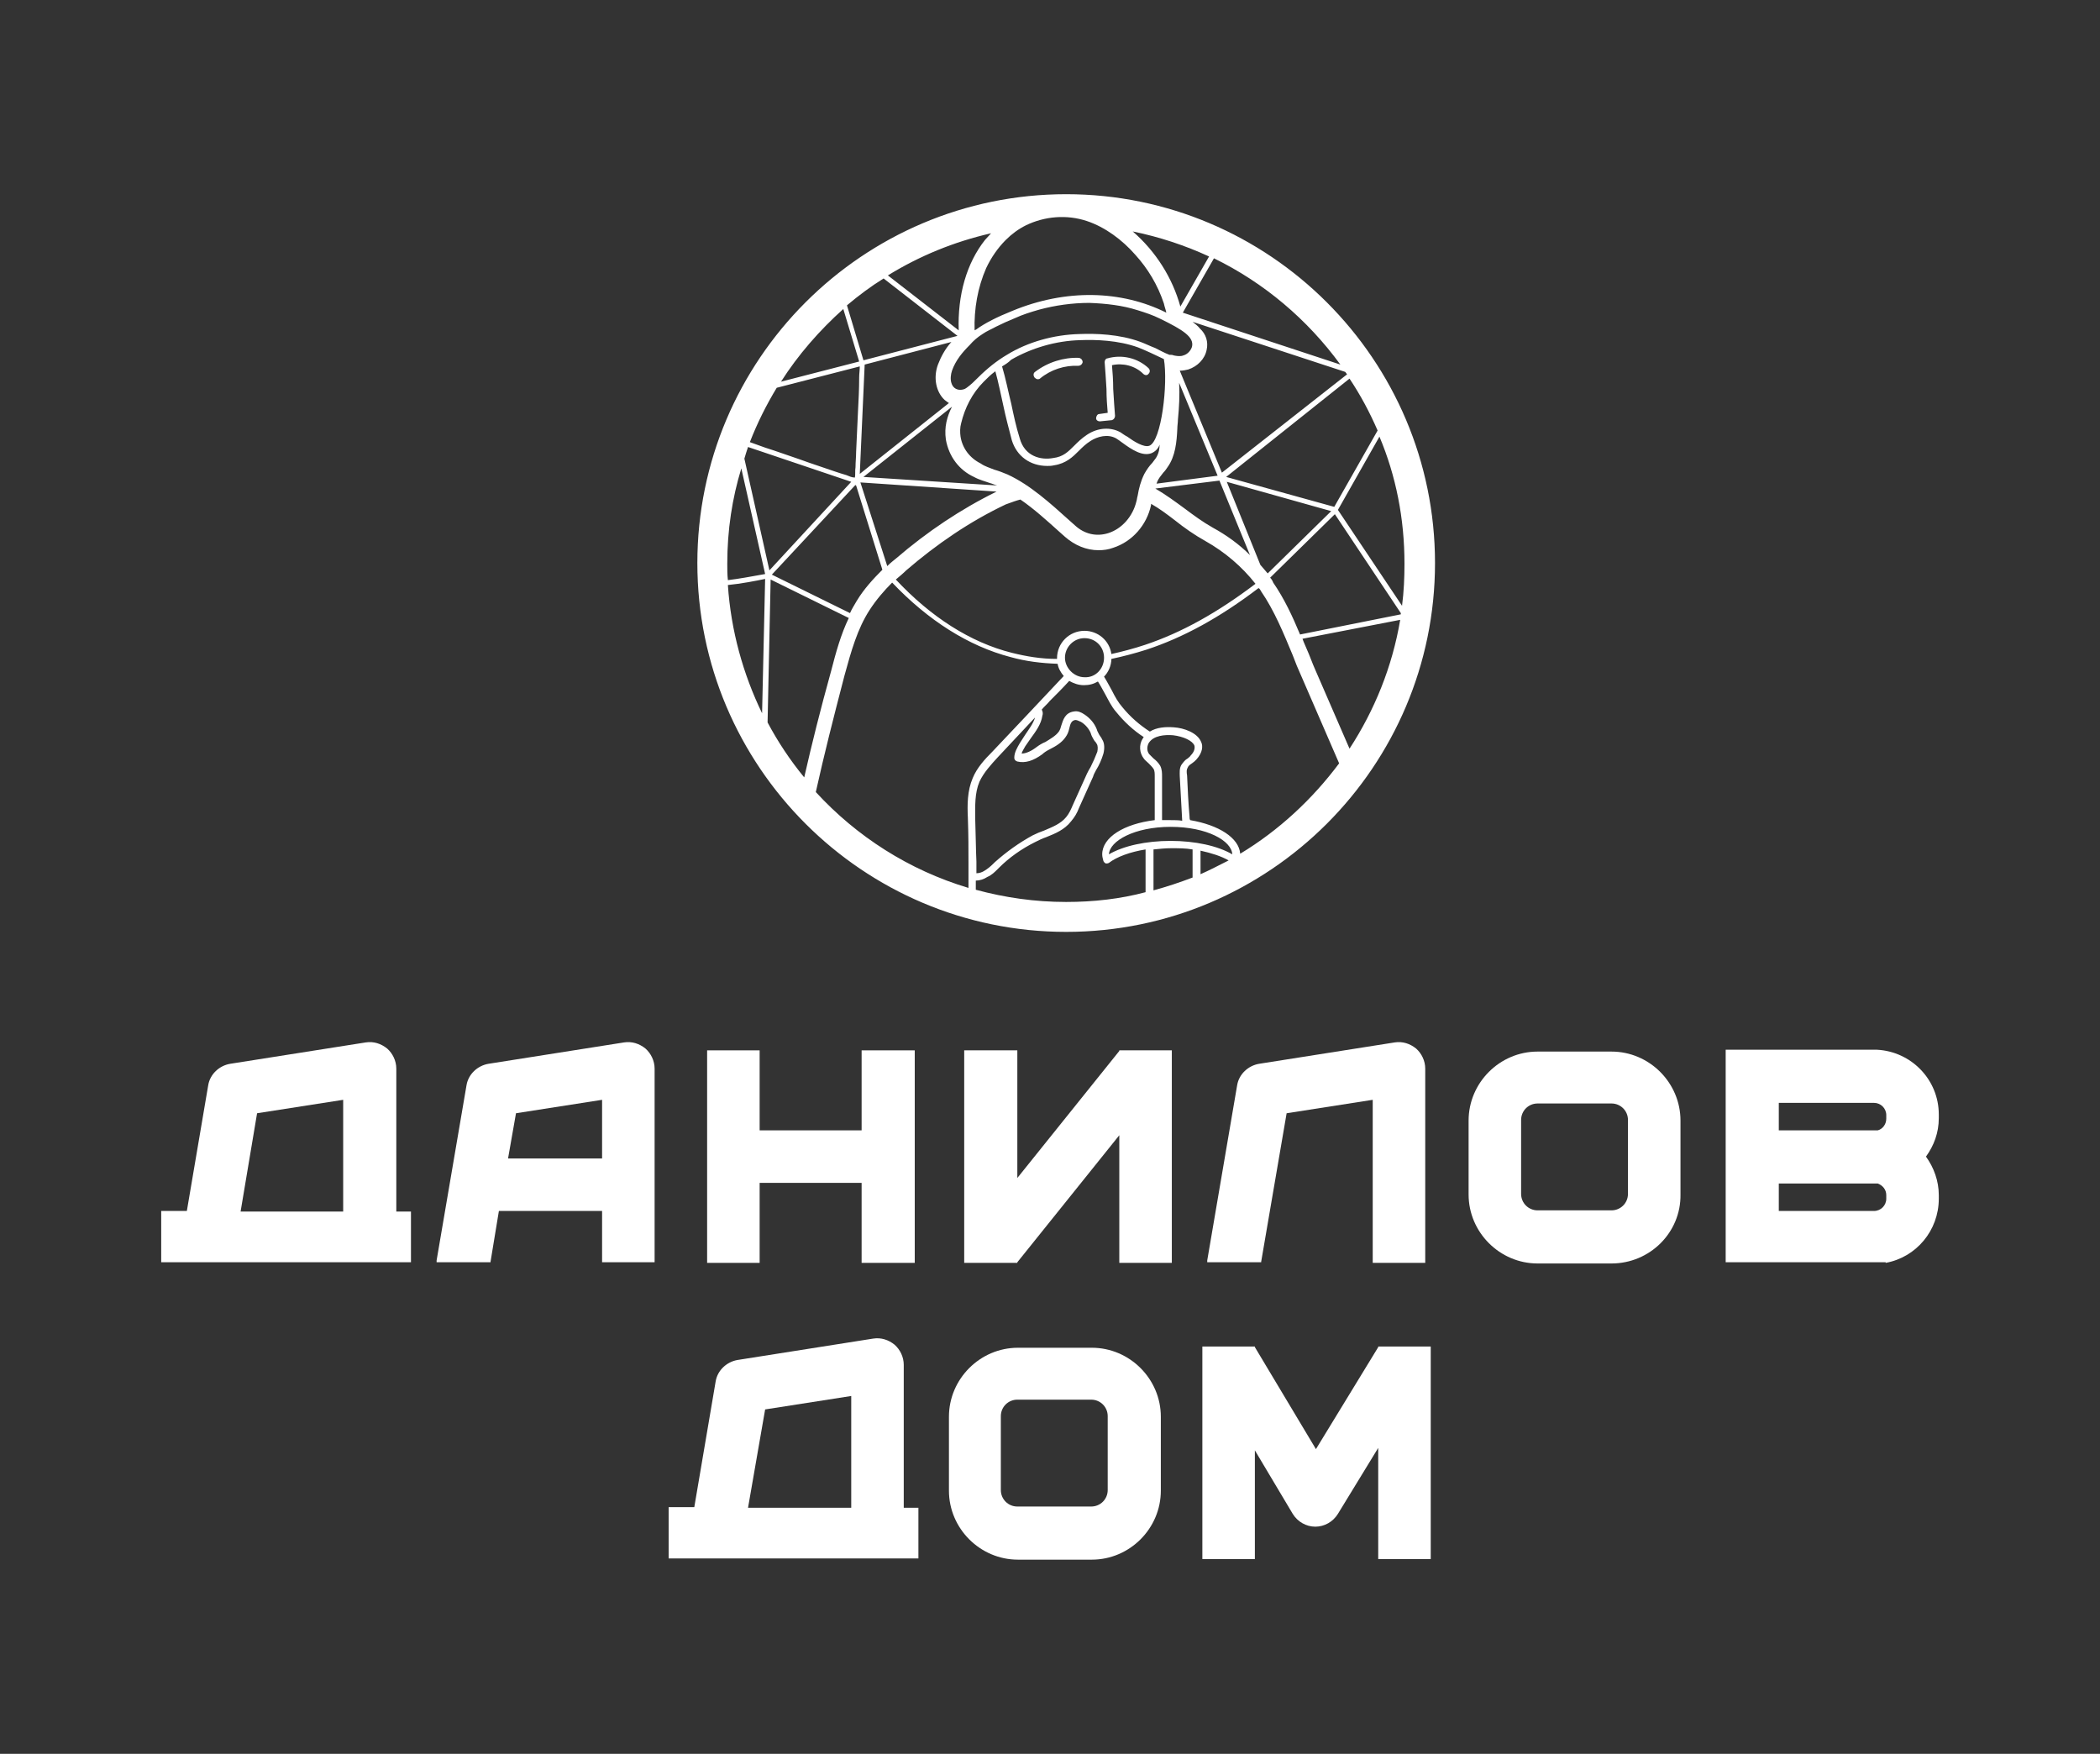 <?xml version="1.0" encoding="UTF-8"?> <svg xmlns="http://www.w3.org/2000/svg" xmlns:xlink="http://www.w3.org/1999/xlink" version="1.1" id="Layer_1" x="0px" y="0px" viewBox="0 0 343.9 287.2" style="enable-background:new 0 0 343.9 287.2;" xml:space="preserve"><rect x="0" y="0" width="343.9" height="287.2" fill="#333333" stroke="none"/> <style type="text/css"> .st0{fill:#FFFFFF;} </style> <g> <g> <path class="st0" d="M166.6,229.2c-1.5,0-2.7,1.2-2.7,2.7v12.1c0,1.5,1.2,2.7,2.7,2.7h12.1c1.5,0,2.7-1.2,2.7-2.7v-12.1 c0-1.5-1.2-2.7-2.7-2.7H166.6z M178.8,255.4h-12.1c-6.2,0-11.3-5.1-11.3-11.3v-12.1c0-6.2,5.1-11.3,11.3-11.3h12.1 c6.2,0,11.3,5.1,11.3,11.3v12.1C190.1,250.3,185,255.4,178.8,255.4"></path> <path class="st0" d="M125.3,230.8l14.1-2.2v18.3h-16.9L125.3,230.8z M150.4,255.3v-8.4H148v-23.4c0-1.3-0.6-2.5-1.5-3.3 c-1-0.8-2.2-1.2-3.5-1l-22.2,3.5c-1.8,0.3-3.3,1.7-3.6,3.5l-3.5,20.6h-4.2v8.4H150.4z"></path> <path class="st0" d="M205.5,255.3v-17.8l6.2,10.4c0.8,1.3,2.2,2.1,3.7,2.1h0c1.5,0,2.9-0.8,3.7-2.1l6.6-10.8v18.2h8.6v-34.8h-8.6 v0.1l-10.2,16.7l-10-16.7v-0.1h-8.6v1c0,0.1,0,0.1,0,0.2v33.6H205.5z"></path> <path class="st0" d="M251.8,180.7c-1.5,0-2.7,1.2-2.7,2.7v12.1c0,1.5,1.2,2.7,2.7,2.7h12.1c1.5,0,2.7-1.2,2.7-2.7v-12.1 c0-1.5-1.2-2.7-2.7-2.7H251.8z M263.9,206.9h-12.1c-6.2,0-11.3-5.1-11.3-11.3v-12.1c0-6.2,5.1-11.3,11.3-11.3h12.1 c6.2,0,11.3,5.1,11.3,11.3v12.1C275.3,201.8,270.2,206.9,263.9,206.9"></path> <path class="st0" d="M42.1,182.3l14.1-2.2v18.3H39.4L42.1,182.3z M67.3,206.8v-8.4h-2.4V175c0-1.3-0.6-2.5-1.5-3.3 c-1-0.8-2.2-1.2-3.5-1l-22.2,3.5c-1.8,0.3-3.3,1.7-3.6,3.5l-3.5,20.6h-4.2v8.4H67.3z"></path> <path class="st0" d="M84.5,182.3l14.1-2.2v9.6H83.2L84.5,182.3z M80.3,206.8l1.4-8.5h16.9v8c0,0.1,0,0.3,0,0.4h8.6 c0-0.1,0-0.3,0-0.4V175c0-1.3-0.6-2.5-1.5-3.3c-1-0.8-2.2-1.2-3.5-1l-22.2,3.5c-1.8,0.3-3.3,1.7-3.6,3.5l-4.9,28.7 c0,0.1,0,0.2,0,0.3H80.3z"></path> <polygon class="st0" points="166.6,206.8 166.6,206.7 183.3,185.9 183.3,206.8 191.9,206.8 191.9,172 183.3,172 183.3,172.1 166.6,192.9 166.6,172 157.9,172 157.9,206.8 "></polygon> <path class="st0" d="M291.3,193.8h15.6c0.2,0,0.4,0,0.6,0c0.8,0.3,1.4,1,1.4,1.9v0.6c0,1.1-0.9,2-2,2h-15.6V193.8z M291.3,180.6 h15.6c1.1,0,2,0.9,2,2v0.6c0,0.9-0.6,1.7-1.4,1.9c-0.2,0-0.4,0-0.6,0h-15.6V180.6z M308.8,206.8c5-0.9,8.7-5.3,8.7-10.5v-0.6 c0-2.3-0.8-4.5-2.1-6.3c1.3-1.8,2.1-3.9,2.1-6.3v-0.6c0-5.7-4.5-10.3-10.1-10.6h-24.8v34.8H308.8z"></path> <path class="st0" d="M206.5,206.8l4.2-24.5l14.1-2.2v26.3c0,0.1,0,0.3,0,0.4h8.6c0-0.1,0-0.3,0-0.4V175c0-1.3-0.6-2.5-1.5-3.3 c-1-0.8-2.2-1.2-3.5-1l-22.2,3.5c-1.8,0.3-3.3,1.7-3.6,3.5l-4.9,28.7c0,0.1,0,0.2,0,0.3H206.5z"></path> <polygon class="st0" points="124.4,206.8 124.4,193.7 141.1,193.7 141.1,206.8 149.8,206.8 149.8,172 141.1,172 141.1,185.1 124.4,185.1 124.4,172 115.8,172 115.8,206.8 "></polygon> </g> <g> <path class="st0" d="M180.1,69c-0.3,0-0.6-0.2-0.6-0.5c0-0.3,0.2-0.7,0.5-0.7l1.4-0.2c-0.1-1.1-0.2-2.5-0.2-3.9 c-0.1-1.6-0.2-3.2-0.3-4.4c0-0.3,0.2-0.6,0.4-0.6c2.4-0.7,5-0.1,6.8,1.6c0.2,0.2,0.3,0.6,0,0.9c-0.2,0.3-0.6,0.3-0.9,0 c-1.3-1.3-3.3-1.8-5.1-1.4c0.1,1.1,0.2,2.5,0.2,3.9c0.1,1.6,0.2,3.2,0.3,4.4c0,0.3-0.2,0.6-0.5,0.7L180.1,69 C180.1,69,180.1,69,180.1,69 M169.9,62.1c0.1,0,0.3,0,0.4-0.1c1.8-1.5,4.1-2.2,6.3-2.1c0.3,0,0.6-0.2,0.7-0.6 c0-0.3-0.2-0.6-0.6-0.7c-2.5-0.1-5.1,0.7-7.2,2.3c-0.3,0.2-0.3,0.6-0.1,0.9C169.6,62,169.8,62.1,169.9,62.1 M229.6,99.2 c0.3-2.3,0.4-4.6,0.4-6.9c0-7.4-1.4-14.4-4.1-20.8l-6.8,12L229.6,99.2z M229.4,100.6c0-0.1,0-0.2,0-0.2l-10.8-16.2L208,94.6 c0.2,0.2,0.4,0.5,0.5,0.8c1.8,2.6,3.2,5.6,4.4,8.5L229.4,100.6 M221,122.6c4.1-6.3,7-13.4,8.3-21.1l-16,3.1 c0.2,0.6,0.5,1.2,0.7,1.7c0.5,1.1,0.9,2.3,1.4,3.4L221,122.6 M203.1,139.8c6.3-3.8,11.8-8.9,16.2-14.8l-6.2-14.3 c-0.5-1.1-1-2.3-1.4-3.4c-1.5-3.6-3-7.3-5.2-10.5c-0.1-0.2-0.2-0.4-0.4-0.5c-6.3,4.8-12.3,8.1-18.4,10.1c-1.9,0.6-3.8,1.1-5.7,1.5 c0,1.1-0.5,2.2-1.2,2.9c0.5,0.8,0.9,1.6,1.3,2.3c0.5,1,1,1.9,1.7,2.7c1.3,1.6,2.8,2.9,4.5,4c1.1-0.7,2.6-0.8,3.9-0.7 c1.7,0.1,3.9,0.9,4.5,2.4c0.3,0.6,0.3,1.7-0.8,2.9c-0.2,0.2-0.4,0.4-0.7,0.6c-0.3,0.2-0.6,0.4-0.7,0.7c-0.2,0.3-0.2,0.7-0.1,1.3 c0.1,2.2,0.2,4.5,0.4,6.7c0,0.2,0,0.4,0.1,0.6C199.6,135.1,202.9,137.2,203.1,139.8C203,139.8,203.1,139.8,203.1,139.8 M196.5,143.2c1.6-0.7,3.1-1.5,4.7-2.3c-1.2-0.7-2.8-1.2-4.6-1.6c0,0.5,0,1,0,1.6V143.2z M188.9,145.8c2.2-0.6,4.3-1.3,6.4-2.1 v-4.6c-1.1-0.2-2.3-0.2-3.5-0.2c-1,0-1.9,0.1-2.9,0.2V145.8 M193.2,127.1c0-0.5-0.1-1.3,0.3-1.9c0.3-0.4,0.6-0.8,1-1 c0.2-0.2,0.4-0.3,0.5-0.5c0.6-0.6,0.7-1.2,0.6-1.6c-0.3-0.8-1.8-1.5-3.5-1.7c-1.3-0.1-3.2,0-4,1.3c-0.3,0.6-0.3,1.3,0.1,1.8 c0.2,0.2,0.4,0.4,0.7,0.7c0.4,0.3,0.8,0.7,1.1,1.2c0.3,0.6,0.3,1.2,0.3,1.8l0,7.1c0.5,0,1,0,1.4,0c0.7,0,1.3,0,1.9,0.1 L193.2,127.1 M191.7,137.7c4,0,7.7,0.8,10.1,2.2c-0.1-2.2-4.1-4.5-10.1-4.5c-5.9,0-10,2.3-10.1,4.5 C184,138.5,187.7,137.7,191.7,137.7 M174.6,147.7c4.5,0,8.9-0.5,13-1.6v-7c-2.5,0.4-4.7,1.2-6,2.2c-0.2,0.1-0.3,0.1-0.5,0.1 c-0.2-0.1-0.3-0.2-0.4-0.4c-0.1-0.4-0.2-0.7-0.2-1.1c0-2.8,3.6-5,8.6-5.6l0-7.2c0-0.4,0-0.9-0.2-1.2c-0.2-0.3-0.5-0.6-0.8-0.9 c-0.3-0.3-0.6-0.5-0.8-0.8c-0.7-0.9-0.8-2.2-0.2-3.2c0.1-0.1,0.1-0.2,0.2-0.3c-1.7-1.1-3.2-2.5-4.5-4.1c-0.8-0.9-1.3-2-1.8-2.9 c-0.4-0.7-0.8-1.5-1.2-2.1c-0.7,0.4-1.4,0.6-2.3,0.6c-0.9,0-1.7-0.3-2.4-0.7c-1,1.1-2.1,2.2-3.2,3.3c-0.4,0.5-0.9,0.9-1.3,1.4 c0.2,0.4,0.2,0.7,0.1,1c-0.2,1.4-1.1,2.6-1.9,3.7c-0.3,0.4-0.6,0.9-0.9,1.3c-0.2,0.4-0.5,0.8-0.6,1.2c0.7,0,1.6-0.4,2.5-1.1 c0.4-0.3,0.9-0.6,1.4-0.8c0.8-0.5,1.7-1,2.2-1.7c0.2-0.3,0.3-0.6,0.4-1c0.3-0.9,0.6-2.1,2.1-2.3c0.6-0.1,1.1,0.1,1.7,0.5 c0.9,0.6,1.6,1.4,2,2.4l0.1,0.3c0.1,0.2,0.2,0.4,0.3,0.6c0.1,0.1,0.1,0.2,0.2,0.3c0.1,0.1,0.2,0.3,0.3,0.5 c0.4,0.6,0.4,1.5,0.2,2.3c-0.3,1-0.7,1.9-1.2,2.7c-0.2,0.4-0.4,0.7-0.5,1.1l-2.3,5.1c-0.3,0.8-0.7,1.5-1.3,2.2 c-1.1,1.4-2.6,2-4.1,2.6c-0.6,0.2-1.2,0.5-1.8,0.8c-2.2,1.1-4.2,2.5-5.9,4.2l-0.2,0.2c-0.5,0.5-1,1-1.7,1.3 c-0.6,0.4-1.3,0.6-1.9,0.6c0,0.5,0,1,0,1.5C164.6,147,169.5,147.7,174.6,147.7 M159.9,141.1c0,0.6,0,1.2,0,1.9 c0.5,0,1-0.2,1.3-0.4c0.5-0.3,1-0.7,1.5-1.2l0.2-0.2c1.9-1.7,4-3.2,6.2-4.4c0.6-0.3,1.3-0.6,1.9-0.8c1.4-0.6,2.7-1.1,3.6-2.2 c0.5-0.6,0.8-1.3,1.1-2l2.3-5.1c0.2-0.4,0.4-0.8,0.6-1.1c0.4-0.8,0.8-1.7,1.1-2.5c0.1-0.5,0.1-1-0.1-1.3c-0.1-0.1-0.1-0.2-0.2-0.3 c-0.1-0.1-0.2-0.2-0.3-0.4c-0.1-0.2-0.3-0.5-0.4-0.8l-0.1-0.3c-0.3-0.7-0.9-1.4-1.6-1.8c-0.4-0.2-0.7-0.3-0.9-0.3 c-0.6,0.1-0.8,0.5-1,1.4c-0.1,0.5-0.3,1-0.6,1.4c-0.6,0.9-1.6,1.5-2.6,2c-0.4,0.2-0.9,0.5-1.2,0.8c-1.5,1.1-2.8,1.5-4.1,1.2 c-0.3-0.1-0.5-0.3-0.5-0.6c0-0.9,0.5-1.7,0.9-2.4c0.3-0.5,0.6-0.9,0.9-1.4c0.6-0.9,1.3-1.8,1.6-2.8c0,0,0,0-0.1,0.1l-6,6.4 c-1.1,1.2-2.3,2.5-3,4c-0.8,1.9-0.7,4-0.7,6C159.8,136.8,159.8,139,159.9,141.1 M158.5,133.9c-0.1-2.1-0.1-4.4,0.8-6.5 c0.7-1.7,2-3.1,3.2-4.3c0,0,10.7-11.3,11.7-12.4c-0.5-0.6-0.9-1.3-1-2c-2.7-0.1-5.2-0.4-7.7-1.1c-6.9-1.8-13.5-6-19.4-12.2 c-1.3,1.3-2.6,2.8-3.7,4.5c-2,3.1-3,6.7-4.1,10.7c-1.9,7.3-3.3,12.8-4.7,19.1c6.7,7.3,15.3,12.8,25,15.7c0-0.6,0-1.2,0-1.7 c0-0.1,0-0.1,0-0.2c0-0.8,0-1.6,0-2.3C158.6,139,158.6,136.8,158.5,133.9 M131.7,127.3c1.3-5.7,2.6-10.9,4.4-17.4 c0.8-3.1,1.6-6,2.9-8.7l-12.8-6.3l-0.5,23.4C127.4,121.5,129.4,124.5,131.7,127.3 M125.3,94.8c-1.4,0.3-4,0.8-6.1,1 c0.5,7.5,2.5,14.6,5.6,21L125.3,94.8z M119.1,92.3c0,0.9,0,1.8,0.1,2.7c1.7-0.2,3.9-0.6,6.1-1l-3.9-17.3 C119.9,81.6,119.1,86.8,119.1,92.3 M122.5,73.2c-0.2,0.6-0.4,1.2-0.6,1.9l4.1,18.3l13.4-14.5c0,0,0,0,0,0L122.5,73.2 M127.2,63.5 c-1.7,2.8-3.2,5.8-4.4,8.9c0.8,0.3,1.7,0.6,2.5,0.9c1.9,0.6,3.8,1.3,5.6,1.9c1.9,0.7,3.8,1.3,5.8,2c0.6,0.2,1.2,0.4,1.9,0.6 c0.5,0.2,0.9,0.4,1.4,0.4c0.1-0.5,0-1.1,0.1-1.7c0-0.8,0.1-1.7,0.1-2.5c0.1-2.2,0.2-4.3,0.3-6.5c0.1-1.9,0.2-3.8,0.2-5.7 c0-0.6,0.1-1.2,0.1-1.8L127.2,63.5 M138.1,50.6c-3.9,3.5-7.4,7.5-10.2,11.9l12.8-3.3L138.1,50.6 M144.7,45.6 c-2.1,1.3-4.1,2.8-6,4.4l2.7,9l15.4-4L144.7,45.6 M162.3,38.2c-6.1,1.4-11.7,3.7-16.9,6.9l11.6,9c-0.2-5.8,1.3-11,4.3-14.8 C161.7,38.9,162,38.5,162.3,38.2 M168,36.9c-1.2,0.6-2.3,1.4-3.3,2.4c-1.3,1.3-2.4,2.9-3.2,4.6c-1.4,3.2-2,6.7-1.9,10.2 c0.1-0.1,0.1-0.1,0.2-0.1c1.5-1.1,3.5-2.1,6-3.1c8.7-3.6,17.8-3.4,25.2,0.3c-0.1-0.5-0.3-1-0.4-1.5c-1-3-2.6-5.7-4.7-8 c-2.1-2.4-4.9-4.5-7.9-5.5C174.7,35.1,171.1,35.4,168,36.9 M198,42c-3.9-1.8-8.1-3.2-12.5-4.1c3.8,3.3,6.5,7.6,7.8,12.3L198,42 M219.5,59.7c-5.4-7.4-12.5-13.4-20.7-17.4l-5.1,8.9L219.5,59.7 M220.6,61.3c-0.1-0.1-0.2-0.3-0.3-0.4l-25-8.2 c0.5,0.4,0.9,0.7,1.2,1.1c1,0.9,1.4,2.2,1.1,3.5c-0.3,1.5-1.5,2.7-3,3.2c-0.4,0.1-0.9,0.2-1.4,0.2l6.9,16.7L220.6,61.3 M206.4,92.5c0.4,0.5,0.8,0.9,1.2,1.4l10.4-10.2l-17.1-4.8L206.4,92.5z M140.2,79.5c0,0-0.1,0-0.1-0.1l-13.7,14.7l12.8,6.3 c0.3-0.7,0.7-1.3,1.1-2c1.2-2,2.8-3.7,4.2-5.1L140.2,79.5z M145.3,92.7c0.5-0.5,1-0.9,1.5-1.3c5-4.3,10.5-8,16.4-10.9L140.9,79 L145.3,92.7z M153.6,59.7c0.5-1.3,1.2-2.6,2.2-3.7l-14.2,3.7l-0.8,17.9L155.4,66c-0.2-0.1-0.4-0.3-0.7-0.5 C153.3,64.2,152.8,61.9,153.6,59.7 M192.2,58.2c0.5,0.1,1.1,0.2,1.6,0c0.7-0.2,1.2-0.8,1.4-1.4c0.4-1.6-1.5-2.8-5.2-4.6 c-1.2-0.6-2.4-1-3.7-1.4c-2.5-0.8-5.2-1.1-7.9-1.2c-2.8,0-5.6,0.4-8.2,1.1c-1.4,0.4-2.7,0.8-4,1.4c-1,0.4-2.1,0.9-3.1,1.4 c-0.7,0.4-1.5,0.7-2.2,1.2c-0.8,0.5-1.5,1.1-2.1,1.8c-1.2,1.2-2.3,2.5-2.9,4.2c-0.2,0.6-0.3,1.4-0.1,2c0.4,1.4,1.9,1.3,2.5,0.8 c0.7-0.5,1.3-1.1,1.9-1.7c1.4-1.4,3-2.7,4.7-3.7c3.4-2.1,7.7-3.3,11.9-3.4c2.6-0.1,6.5,0,10,1.3c0.8,0.3,1.6,0.7,2.4,1 c0.8,0.4,1.5,0.8,2.3,1.1C191.8,58.1,192,58.1,192.2,58.2 M199.4,77.9l-6.3-15.2c0.1,2,0,4-0.2,6c0,0.5-0.1,1-0.1,1.5 c-0.1,2.1-0.3,4.5-1.6,6.3c-0.2,0.3-0.4,0.6-0.7,0.9c-0.4,0.5-0.8,1-1,1.5c0,0.1-0.1,0.2-0.1,0.3L199.4,77.9z M189.2,80 c1.7,1,3.2,2.1,4.7,3.2c1.6,1.2,3.1,2.3,4.7,3.2c2.2,1.2,4.3,2.7,6.1,4.5l-5-12.2L189.2,80z M164.1,60c0.6,2,1,4.1,1.5,6.1 c0.4,1.9,0.8,3.8,1.4,5.7c0.8,2.9,3.4,3.6,5.5,3.2c1.6-0.2,2.4-1,3.4-2c0.6-0.6,1.2-1.2,2.1-1.8c1.8-1.2,3.9-1.3,5.5-0.4 c0.3,0.2,0.7,0.5,1.1,0.7c1.1,0.8,2.7,1.8,3.6,1.5c2-0.7,3.1-10.2,2.4-14.2c-1-0.5-3.4-1.6-4.2-1.9c-3.3-1.2-7-1.3-9.5-1.2 c-4,0.1-8,1.3-11.3,3.2C165.1,59.4,164.6,59.7,164.1,60 M162.8,76.9c0.7,0.2,1.5,0.5,2.2,0.8c3.7,1.7,7.1,4.8,10.1,7.5l0.9,0.8 c1.6,1.5,3.6,1.9,5.5,1.3c2.2-0.7,4-2.7,4.6-5.2c0.1-0.3,0.1-0.6,0.2-0.9c0.2-1.2,0.5-2.4,1.1-3.6c0.4-0.7,0.8-1.3,1.3-1.8 c0.2-0.3,0.4-0.5,0.6-0.8c0.5-0.8,0.6-1.6,0.6-2.2c-0.1,0.3-0.4,1-1.3,1.4c-1.5,0.6-3.3-0.6-4.8-1.7c-0.4-0.3-0.7-0.5-1-0.7 c-1.4-0.8-3.1-0.3-4.2,0.4c-0.8,0.5-1.4,1.1-1.9,1.6c-1,1-2.1,2.1-4.1,2.4c-0.4,0.1-0.8,0.1-1.1,0.1c-2.8,0-5-1.6-5.8-4.2 c-0.5-1.9-1-3.8-1.4-5.7c-0.4-1.8-0.8-3.8-1.3-5.6c-0.7,0.5-1.3,1.1-1.9,1.7c-1.9,1.9-3.1,4.3-3.7,6.8c-0.2,0.7-0.2,1.5-0.1,2.2 c0.3,1.9,1.5,3.5,3.3,4.4C161.3,76.4,162.1,76.6,162.8,76.9 M154.9,72c-0.3-2.1,0.2-3.8,1-5.4l-14.5,11.5l21.9,1.4 c-0.4-0.1-0.8-0.3-1.2-0.4c-0.8-0.3-1.7-0.5-2.6-1C157.1,77,155.4,74.8,154.9,72 M180.8,107.7c0-1.8-1.4-3.2-3.2-3.2 c-1.8,0-3.2,1.5-3.2,3.2s1.5,3.2,3.2,3.2C179.4,111,180.8,109.5,180.8,107.7 M177.6,103.3c2.2,0,4.1,1.6,4.4,3.8 c1.8-0.4,3.7-0.9,5.5-1.5c6-2,11.9-5.3,18.1-10c-2.2-2.8-5-5.2-8.2-7c-1.8-1-3.5-2.2-5-3.4c-1.3-1-2.5-1.9-3.9-2.7 c0,0.1,0,0.1,0,0.2c-0.7,3.3-3.1,6-6.2,7c-0.8,0.3-1.6,0.4-2.4,0.4c-2,0-3.9-0.8-5.5-2.2l-0.9-0.8c-2-1.8-4.2-3.8-6.4-5.3 c-0.4,0.1-0.7,0.2-1,0.3c-0.5,0.2-0.9,0.3-1.4,0.5c-5.9,2.8-11.3,6.5-16.3,10.8c-0.5,0.5-1.1,1-1.7,1.5c5.7,6.1,12.2,10.3,19,12 c2.4,0.6,4.8,1,7.4,1c0,0,0-0.1,0-0.1C173.1,105.3,175.1,103.3,177.6,103.3 M225.6,70.5c-1.3-3-2.8-5.8-4.6-8.5l-20.2,16.1 l17.7,4.9L225.6,70.5 M174.6,31.8c33.3,0,60.4,27.1,60.4,60.4c0,33.3-27.1,60.4-60.4,60.4c-33.3,0-60.4-27.1-60.4-60.4 C114.2,58.9,141.3,31.8,174.6,31.8"></path> </g> </g> </svg> 
